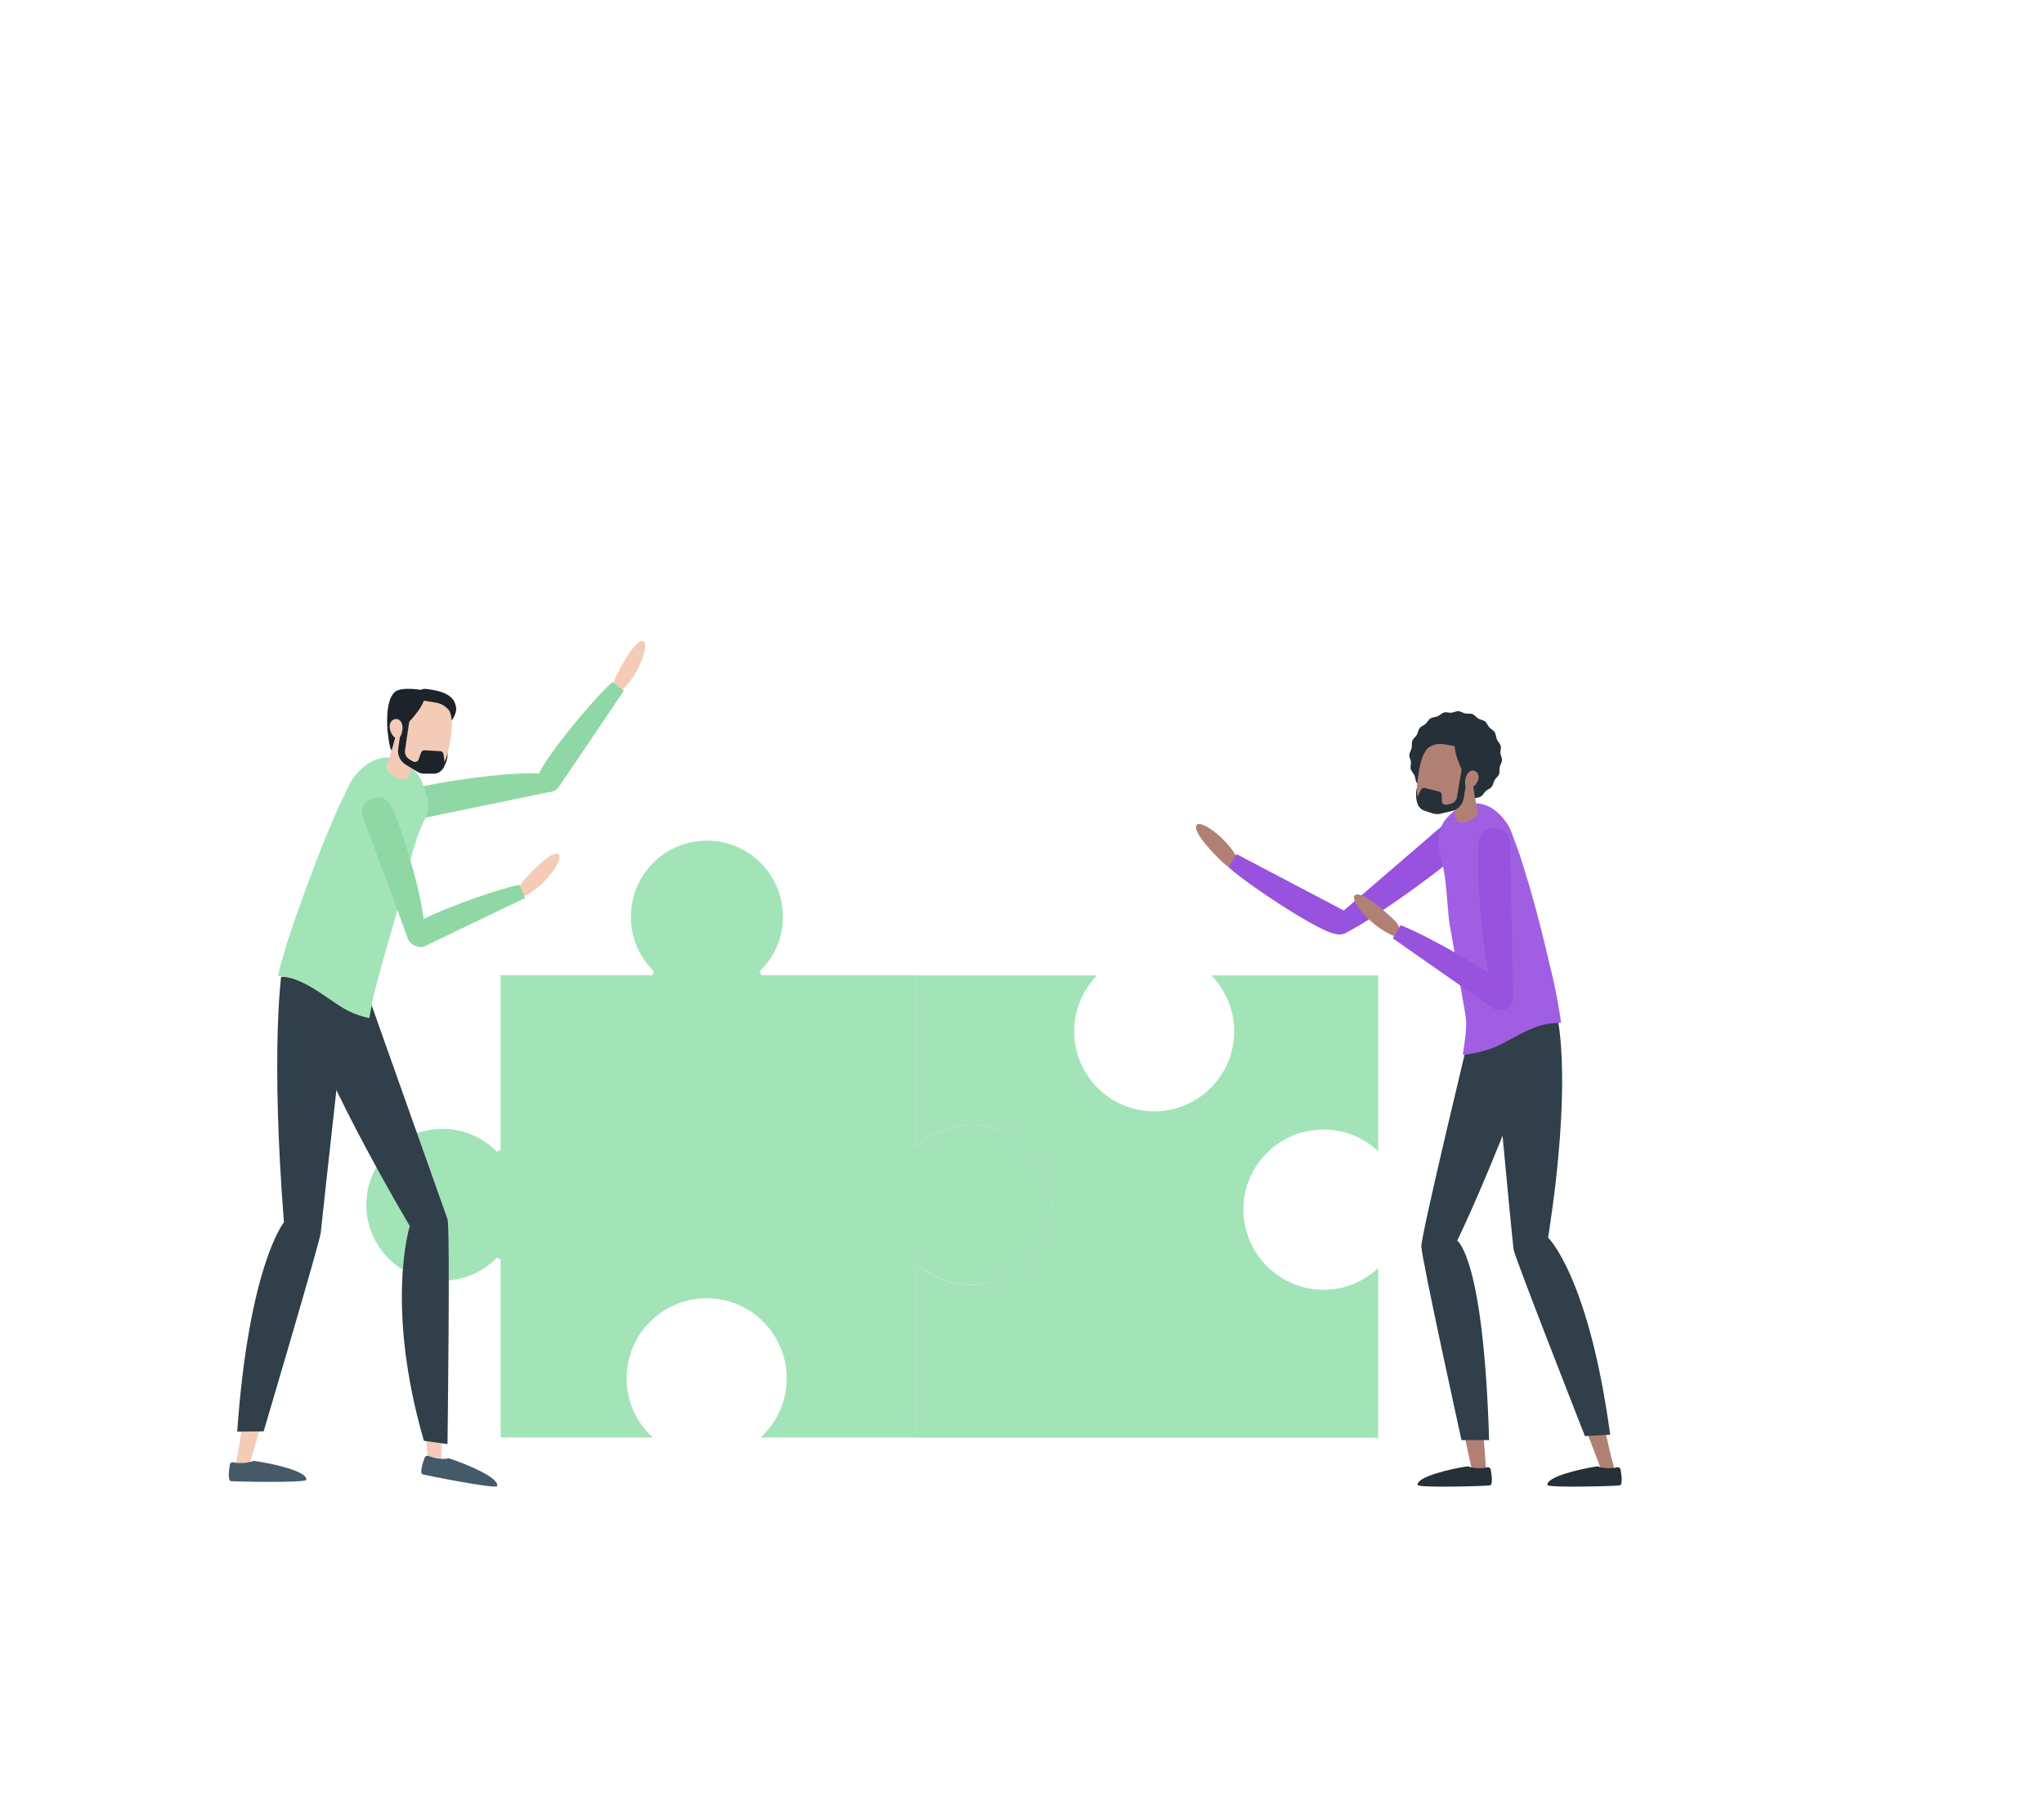 <?xml version="1.0" encoding="utf-8"?>
<!-- Generator: Adobe Illustrator 27.8.0, SVG Export Plug-In . SVG Version: 6.00 Build 0)  -->
<svg version="1.1" id="Layer_1" xmlns="http://www.w3.org/2000/svg" xmlns:xlink="http://www.w3.org/1999/xlink" x="0px" y="0px"
	 viewBox="0 0 866 763" style="enable-background:new 0 0 866 763;" xml:space="preserve">
<style type="text/css">
	.st0{fill:#A2E4B8;}
	.st1{fill:#B18075;}
	.st2{fill:#9753DD;}
	.st3{fill:#D9AD93;}
	.st4{fill:#253038;}
	.st5{fill:#303F49;}
	.st6{fill:#A05FE3;}
	.st7{fill:#2D334A;}
	.st8{fill:#F3CBB6;}
	.st9{fill:#D7AC94;}
	.st10{fill:#445A68;}
	.st11{fill:#8FD8A5;}
	.st12{fill:#1C242A;}
</style>
<g>
	<g>
		<g>
			<g>
				<path class="st0" d="M445.4,510.5c0,18.7-15.2,33.9-33.9,33.9c-8.7,0-17.2-3.4-23.5-9.4v74.1l0,0l0,0h-65.8
					c7.1-6.4,11.1-15.4,11.1-25.1c0-18.7-15.2-33.9-33.9-33.9c-18.7,0-33.9,15.2-33.9,33.9c0,9.6,4,18.7,11.1,25.1h-64.5v-75.7h-0.9
					l-0.6-0.6c-6.1,6.3-14.4,9.9-23.2,9.9c-17.7,0-32.2-14.4-32.2-32.2s14.5-32.2,32.2-32.2c8.8,0,17.1,3.5,23.2,9.8l0.6-0.6h0.9
					v-74.3h64.5v-0.9l0.6-0.6c-6.4-6.1-9.9-14.4-9.9-23.3c0-17.8,14.4-32.2,32.2-32.2c17.8,0,32.2,14.4,32.2,32.2
					c0,8.9-3.5,17.1-10,23.3l0.6,0.6v0.9H388V486c6.3-6,14.7-9.4,23.5-9.4C430.2,476.6,445.4,491.8,445.4,510.5z"/>
				<path class="st0" d="M526.8,512.5c0-18.7,15.2-33.9,33.9-33.9c8.6,0,17,3.3,23.2,9.2v-74.5h-70.7c6.2,6.3,9.7,14.8,9.7,23.7
					c0,18.7-15.2,33.9-33.9,33.9c-18.7,0-33.9-15.2-33.9-33.9c0-8.9,3.5-17.4,9.7-23.7H388V486c6.3-6,14.7-9.4,23.4-9.4
					c18.7,0,33.9,15.2,33.9,33.9c0,18.7-15.2,33.9-33.9,33.9c-8.7,0-17.2-3.4-23.4-9.4v74.2h195.9v-71.9c-6.3,5.9-14.5,9.2-23.2,9.2
					C542,546.4,526.8,531.2,526.8,512.5z"/>
			</g>
			<g>
				<path class="st1" d="M524.8,367.8c-2.3,0.4-4.6-0.3-6.2-1.9c-4.3-4-12-11.9-11.9-15.5c0.2-5,15.7,5.9,19.4,17.2L524.8,367.8z"/>
				<g>
					<path class="st2" d="M520.4,367.4c10.2,8.9,35.3,25,43.4,27.8c6.7,2.4,8.1-1.8,8.2-1.9c1.3-1.8,0.3-5.8-1.9-7.1l-46.2-24.3
						L520.4,367.4z"/>
				</g>
				<path class="st1" d="M616,527.3c-2.5-2.8-4.8-3.8-7.8-3c-3.3,0.9-5.2,4.4-4.1,7.7l19.5,90.8c0.5,1.4,2.5,2.2,4,1.8
					c1.4-0.4,2.3-1.9,1.9-3.4C629.5,621.3,624.1,537.6,616,527.3z"/>
				<path class="st1" d="M640.2,443.7c-1.5-11.3-1.3-13.7-5.4-13.9c-0.3-0.1-0.5-0.1-0.8-0.2c-3.4-0.5-6.5,1.9-6.9,5.3l-22.8,94.8
					c-0.2,1.5,0.9,2.9,2.4,3.1c0.5,0.1,1,0,1.4-0.2c3.5-0.6,6.4-3.2,7.4-6.6C621.1,508.1,642.2,458.4,640.2,443.7z"/>
				<path class="st1" d="M655.9,527.6c-2.6-2.7-4.9-3.7-7.9-2.7c-3.3,1-5,4.6-3.8,7.8l34.1,89.8c0.5,1.4,2,2.2,3.5,1.7
					c1.4-0.5,2.2-2,1.8-3.4l-1.1-4C667.7,553,664.3,537.6,655.9,527.6z"/>
				<path class="st3" d="M655.6,441c-4.5-10.5-10.7-11.2-14.7-10.2c-0.3,0-0.6,0-0.9,0c-3.4,0.4-5.8,3.6-5.2,7l9.3,94.1
					c0.2,1.5,1.6,2.5,3.1,2.3c0.5-0.1,0.9-0.3,1.3-0.5c3.2-1.6,5.3-4.8,5.4-8.4C654.4,506.5,661.4,454.6,655.6,441z"/>
				<path class="st4" d="M681.8,622.1c-2,0-3.8-0.3-4.9-0.8c-7.1,1-21.7,4.4-21.3,7.9c0.2,1.3,28.6,0.5,30.6,0.2
					c1.4-0.2,0.8-4.3,0.4-6.7c-0.1-0.7-0.8-1.1-1.5-1C684.1,622,683,622.1,681.8,622.1z"/>
				<path class="st4" d="M626.8,622.1c-2,0-3.8-0.3-4.9-0.8c-7.1,1-21.7,4.4-21.3,7.9c0.2,1.3,28.6,0.5,30.6,0.2
					c1.4-0.2,0.8-4.3,0.4-6.7c-0.1-0.7-0.8-1.1-1.5-1C629.1,622,628,622.1,626.8,622.1z"/>
				<g>
					<path class="st5" d="M659.8,431.1c0,0,6.6,26.1-3.9,93.3c0,0,17.2,16.4,26.3,83.5l-10.7,0.6c0,0-29.7-75.6-30.2-79
						c-0.6-3.4-9.6-100.7-9.6-100.7L659.8,431.1z"/>
					<path class="st5" d="M630.9,610.2h-11.7c0,0-16.9-76.8-17-82.1c-0.1-5.2,21.7-95.3,21.7-95.3h31.5c0,0-22.3,60.3-38,92.9
						C617.5,525.8,628.6,532.8,630.9,610.2z"/>
				</g>
				<path class="st2" d="M621.8,358c5-5.8-0.5-9.5-0.6-9.7c-0.6-1-2.2-1.2-3.9-1c-2.4,0.3-4.7,1.3-6.6,2.9l-45.3,39
					c-0.8,0.6-0.8,4.7-0.3,5.6c0.2,0.3,0.4,0.5,0.7,0.6c1.9,1.5,6.1-1,8.2-2.2C584.6,387.3,615.3,365.6,621.8,358z"/>
				<g>
					<path class="st6" d="M658.7,417.9c-0.5-2.3-1-4.7-1.6-7c-0.4-1.5-0.8-3.1-1.1-4.6c-0.8-3.4-1.7-6.9-2.5-10.3
						c-0.4-1.6-0.8-3.3-1.2-4.7c-0.9-3.7-2-7.7-3-11.1c-0.4-1.5-0.8-3.1-1.1-4.1c-2.1-6.5-3.8-13-6.2-19c-1.4-3.5-1.5-5.3-3.8-8.6
						c-6.8-9.9-17.2-11.1-25.5-1.6c-0.4,0.5-1.1,1.4-1.4,2c-2.6,5.6-2.3,9.2-0.4,16.2c2.1,7.9,2.1,18.2,3.3,26.9
						c0.1,0.5,0.5,2.6,0.7,3.7c0.3,1.6,0.6,3.7,1,5.7c0.5,2.8,1,5.9,1.5,8.8c0.3,1.8,0.7,3.8,1,5.7c0.6,3.3,1.2,6.8,1.8,10.2
						c0.2,0.9,0.3,1.9,0.5,2.9c0.1,0.7,0.2,1.4,0.3,2.2c0.7,4.8-0.8,11.7-1.2,15.8c4.3-0.4,11.3-2.1,15.1-4
						c6.5-3.2,12.4-7.2,19.4-8.9c2.4-0.6,4.7-0.5,7.1-0.8c-0.5-3.6-1.1-7.3-1.8-10.9C659.3,420.8,659,419.3,658.7,417.9z"/>
				</g>
				<path class="st4" d="M597.1,319.8c0.1-1,0.8-1.9,1-2.9s-0.1-2.1,0.3-3.1c0.4-0.9,1.4-1.6,1.9-2.5s0.6-2.1,1.2-2.8
					c0.6-0.8,1.8-1.1,2.5-1.8c0.8-0.7,1.2-1.8,2.1-2.3c0.8-0.5,2-0.5,3-0.9c0.9-0.4,1.7-1.3,2.7-1.6c1-0.3,2.1,0.2,3.1,0.1
					s2-0.7,3-0.7c1,0.1,1.9,0.8,2.9,1s2.1-0.1,3.1,0.3c0.9,0.4,1.6,1.4,2.5,1.9s2.1,0.6,2.8,1.2c0.8,0.6,1.1,1.8,1.8,2.5
					c0.7,0.8,1.8,1.2,2.3,2.1c0.5,0.8,0.5,2,0.9,3c0.4,0.9,1.3,1.7,1.6,2.7s-0.2,2.1-0.1,3.1c0.1,1,0.7,2,0.7,3
					c-0.1,1-0.8,1.9-1,2.9s0.1,2.1-0.3,3.1c-0.4,0.9-1.4,1.6-1.9,2.5s-0.6,2.1-1.2,2.8c-0.6,0.8-1.8,1.1-2.5,1.8
					c-0.8,0.7-1.2,1.8-2.1,2.3c-0.8,0.5-2,0.5-3,0.9c-0.9,0.4-1.7,1.3-2.7,1.6c-1,0.3-2.1-0.2-3.1-0.1s-2,0.7-3,0.7
					c-1-0.1-1.9-0.8-2.9-1s-2.1,0.1-3.1-0.3c-0.9-0.4-1.6-1.4-2.5-1.9s-2.1-0.6-2.8-1.2c-0.8-0.6-1.1-1.8-1.8-2.5
					c-0.7-0.8-1.8-1.2-2.3-2.1c-0.5-0.8-0.5-2-0.9-3c-0.4-0.9-1.3-1.7-1.6-2.7s0.2-2.1,0.1-3.1C597.6,321.8,597,320.8,597.1,319.8z"
					/>
				<path class="st4" d="M600.5,340.3c0,0-1.5-4.2,0.4-8c2-3.7,3.2,0.6,3.2,0.6L600.5,340.3z"/>
				<path class="st7" d="M626.9,331.4c-0.2,0.4-3.3,8-4.6,8.1c-1.8,0.1-1.1-5.8-1.1-5.8L626.9,331.4z"/>
				<path class="st4" d="M603.4,321.2c0,0-1.8-3.9-0.2-6.6c1.5-2.6,4-5.3,14-3.2c1.4,0.3,2.4,1.6,2.4,3.1l-0.1,4.1L603.4,321.2z"/>
				<path class="st1" d="M622.2,329.1c-1,6-2.3,10.8-6.2,13.3c-1.3,0.9-3,1.6-5,1.8c-1.2,0.1-2.6,0.1-4-0.2
					c-3.8-0.9-5.6-2.9-6.3-5.8c-0.8-3.3-0.2-7.7,0.7-12.7c1.6-9.4,7.1-13.3,12.8-12.3C620,314.1,623.8,319.7,622.2,329.1z"/>
				<path class="st1" d="M623.3,327.3l-9.9,1.3c0.2,1.4,2.1,14.2,3.7,18.8c0.7,1.4,3.3,1.5,5.7,0.3c2.2-1.1,3.6-2.9,3.3-4.3l0,0
					C625.2,340.6,623.9,332,623.3,327.3z"/>
				<path class="st4" d="M626.6,332.1c0,0-2.5,0.7-4.5-1.6c-2.6-3-5-9.3-5.5-12.1c-1-5,0.5-6.3,0.5-6.3s9.5,1,11.5,4.3
					C631.4,321.2,626.6,332.1,626.6,332.1z"/>
				<path class="st4" d="M619.6,324l-2.3,13.7c-0.2,1.4-1.3,2.6-2.8,2.9l-1.6,0.4c-1,0.2-2-0.5-2-1.5l-0.1-2.8
					c0-0.6-0.5-1.2-1.1-1.3l-6.1-1.5c-0.7-0.2-1.3,0.2-1.6,0.8l-1.2,2.5c-1.2,2.5,0.1,5.5,2.7,6.3l3.6,1.2c0.8,0.2,1.6,0.3,2.4,0.2
					c0.1,0,0.1,0,0.2,0h0.1l0,0l1.3-0.3l0,0l4.1-1c2.5-0.6,4.4-2.6,4.9-5.2l2.3-13.7L619.6,324z"/>
				<path class="st1" d="M626.4,330c-0.3,2-2.8,4.3-4.3,4c-1.5-0.2-1.6-1.9-1.2-4c0.3-2,1.8-3.7,3.3-3.5
					C625.7,326.8,626.7,328,626.4,330z"/>
				<path class="st4" d="M617.5,316.3l-6-1c-2-0.3-4.1,0.1-5.8,1.2l-2.4,1.5l3.7-5.2l5.2-1l6.1,1.5L617.5,316.3z"/>
				<path class="st2" d="M626.5,357.2c1-7.9,7.6-6.2,7.8-6.2c2.4-0.4,5.4,3.2,5.6,6.1l1.1,65c0.1,1-1.6,1.3-2.6,1.4
					c-0.3,0.1-0.7,0-1-0.1c-2.4-0.5-4.6-2.9-5.4-5.3C628.1,405.6,625.2,367.4,626.5,357.2z"/>
				<path class="st1" d="M593.1,396.1c0.3-2.3-0.6-4.5-2.2-6.1c-4.3-4-12.5-11.4-16.1-11c-4.9,0.5,6.7,15.4,18.2,18.4L593.1,396.1z"
					/>
				<g>
					<path class="st2" d="M593.4,392c12.6,5,38.4,19.9,44.6,25.8c5.2,4.9,2.1,8,2.1,8.1c-1,2-5,2.9-7.2,1.6l-42.8-29.9L593.4,392z"
						/>
				</g>
			</g>
			<g>
				<path id="Path_290_00000096036194995244239500000014461286053580579716_" class="st8" d="M120.6,521.2c2.5-3,4.9-4.2,8-3.4
					c3.4,0.9,5.4,4.3,4.6,7.7c0,0.1,0,0.1-0.1,0.2l-27.6,95.7c-0.5,1.5-2.1,2.4-3.6,2s-2.4-1.9-2-3.4l0.9-4.2
					C112,548.4,112.5,532.2,120.6,521.2"/>
				<path id="Path_291_00000085235283088958887580000009373740482055330947_" class="st9" d="M121.5,430.5
					c4-11.2,10.4-12.4,14.7-11.6c3.5-0.3,6.5,2.3,6.8,5.7c0,0.4,0,0.8,0,1.2l-9.8,99.1c-0.2,1.6-1.6,2.8-3.2,2.6
					c-0.5,0-0.9-0.2-1.3-0.5c-3.4-1.4-5.8-4.7-6.1-8.4C120.7,499.2,116.3,445.1,121.5,430.5"/>
				<path id="Path_292_00000006686152263122058310000010117090605296603801_" class="st10" d="M102.4,619.9c1.7,0,3.5-0.3,5.1-0.9
					c7.5,1,22.7,4.3,22.3,8c-0.2,1.4-29.8,0.8-31.9,0.6c-1.5-0.2-0.9-4.5-0.5-7c0.1-0.7,0.8-1.2,1.5-1l0,0
					C100.2,619.9,101.3,620,102.4,619.9"/>
				<path id="Path_293_00000180327037881747492100000002037434452887474582_" class="st5" d="M119.1,414c0,0-4.4,32.8,1.2,103.9
					c0,0-14.8,18.1-19.8,88.7l11.2-0.1c0,0,23.9-80.6,24.2-84.2s12.4-112.4,12.4-112.4L119.1,414z"/>
				<path id="Path_294_00000176725449720685846880000006931456953957923775_" class="st8" d="M174.2,516.8c1.6-3.5,3.6-5.3,6.8-5.4
					c3.5-0.1,6.4,2.6,6.5,6.1c0,0.1,0,0.1,0,0.2l-0.5,99.6c0,1.6-1.3,2.9-2.9,2.9c-1.5,0-2.8-1.2-2.9-2.7l-0.3-4.3
					C173.3,545.3,169.3,529.6,174.2,516.8"/>
				<path id="Path_295_00000098189750974974466810000002970429256322439871_" class="st9" d="M136.5,440.3
					c-1.3-11.8,4-15.7,8.1-16.9c3-1.8,6.8-0.8,8.6,2.2c0.2,0.3,0.4,0.7,0.5,1.1l34.4,93.5c0.6,1.5-0.2,3.2-1.7,3.7
					c-0.4,0.2-0.9,0.2-1.4,0.2c-3.7,0.2-7.2-1.7-9.2-4.9C165.7,502.4,138.2,455.7,136.5,440.3"/>
				<path id="Path_296_00000065772593627401323690000013496329417521896624_" class="st5" d="M127.2,426.5c0,0,10.3,31.4,46.4,93
					c0,0-10.6,33.8,6,91l10,1.4c0,0,1.2-91.9,0-95.3c-1.2-3.4-37.8-106.6-37.8-106.6L127.2,426.5z"/>
				<g>
					<path class="st11" d="M171.1,335.3c-7.1,2.6-4.1,8.3-4.1,8.5c0.2,2.3,4,4.4,6.8,4l60.4-12.5c1-0.1,0.8-1.7,0.8-2.7
						c0-0.3-0.1-0.6-0.3-0.9c-0.9-2.1-3.6-3.7-6-3.9C216.3,326.7,180.3,331.9,171.1,335.3z"/>
					<path class="st8" d="M260.9,293c-1-1.9-1-4.2,0-6.2c2.5-5,7.4-14.2,10.8-15.1c4.6-1.2-0.9,15.9-10.2,22.3L260.9,293z"/>
					<g>
						<path class="st11" d="M259.5,288.9c-9.5,8.7-27.2,30.7-30.7,38c-2.9,6.1,0.8,7.8,0.9,7.9c1.5,1.4,5.4,0.9,6.9-1.1l27.7-41
							L259.5,288.9z"/>
					</g>
				</g>
				<path id="Path_300_00000028284223305135274730000003280183147773472926_" class="st0" d="M122.1,398c0.8-2.4,1.6-4.8,2.4-7.2
					c0.5-1.6,1.1-3.2,1.7-4.7c1.2-3.5,2.5-7,3.7-10.4c0.6-1.6,1.2-3.3,1.8-4.8c1.4-3.7,2.9-7.8,4.3-11.2c0.6-1.5,1.2-3.1,1.6-4.1
					c2.8-6.5,5.4-13.1,8.5-19.1c1.8-3.5,2.1-5.3,4.9-8.5c8.2-9.5,19.1-9.7,26.6,1.1c0.5,0.7,0.9,1.4,1.2,2.2
					c2.1,6.1,4.3,9.9,0.8,16.7c-3.8,7.4-6.3,18.9-8.5,27.8c-0.1,0.5-0.8,2.6-1.1,3.8c-0.5,1.7-1,3.8-1.6,5.8c-0.8,2.8-1.7,6-2.5,9
					c-0.5,1.8-1.1,3.8-1.7,5.8c-1,3.4-2,6.9-2.9,10.4c-0.3,1-0.5,2-0.8,2.9c-0.2,0.7-0.4,1.5-0.6,2.2c-0.5,1.7-0.9,3.6-1.4,5.3
					c-0.4,1.5-0.6,2.9-0.9,4.4c-0.4,2-0.8,4-1.1,6c-4.4-0.9-8.6-2.6-12.3-5c-6.4-4.1-12.1-8.8-19.2-11.4c-2.4-0.9-4.8-1.1-7.3-1.5
					c0.9-3.7,2-7.4,3.1-11.1C121.1,400.9,121.6,399.5,122.1,398"/>
				<path id="Path_301_00000104708047914124987100000017720536982051697566_" class="st12" d="M187.4,326c0,0,2.9-3.7,2.1-8.1
					c-0.8-4.3-3.4-0.5-3.4-0.5L187.4,326z"/>
				<path id="Path_302_00000109747341919392735000000018179847742819532959_" class="st12" d="M164.1,308.6c0.1,0.5,0.7,9,2,9.5
					c1.7,0.7,3-5.4,3-5.4L164.1,308.6z"/>
				<path id="Path_303_00000055664904019387254110000012947367096980596644_" class="st12" d="M190.8,306c0,0,3-3.3,2.4-6.5
					c-0.6-3-2.3-6.5-12.9-7.6c-1.5-0.2-2.9,0.8-3.4,2.3l-1.2,4.1L190.8,306z"/>
				<path id="Path_304_00000018918223591388367340000009597198485778384574_" class="st8" d="M169.5,307.8
					c-0.9,6.3-1.2,11.5,1.8,15.2c2.1,2.6,5.1,4.2,8.4,4.4c4,0.3,6.5-1.1,8.1-3.7c1.9-3,2.6-7.5,3.4-12.8c1.4-9.8-2.7-15.5-8.7-16.4
					C176.5,293.7,170.9,298,169.5,307.8"/>
				<path id="Path_305_00000151523794746413351930000015726683894198602659_" class="st8" d="M168.6,307.7l10.1,2.4
					c-0.3,1.4-3.7,14.5-5.9,19.2c-0.9,1.4-3.5,1.2-6-0.4c-2.2-1.4-3.4-3.4-3-4.8l0,0C165.2,321.3,167.5,312.6,168.6,307.7"/>
				<path id="Path_306_00000126311475386362507870000007261231881909180073_" class="st12" d="M164.2,309.4c1.6,0.9,3.5,0.8,5-0.1
					c3.6-2.1,7.9-7.6,9.4-10.3c2.6-4.7,1.5-6.4,1.5-6.4s-9.8-2-12.8,0.6C162.9,297,164.2,309.4,164.2,309.4"/>
				<path id="Path_307_00000098919660432591845480000000787209017474668726_" class="st12" d="M173.7,303.6l-2.1,14.3
					c-0.2,1.5,0.5,3,1.8,3.8l1.5,0.9c0.8,0.5,1.9,0.2,2.4-0.6c0.1-0.1,0.1-0.2,0.1-0.3l1-2.8c0.2-0.6,0.8-1,1.5-1l6.6,0.4
					c0.7,0,1.3,0.6,1.4,1.3l0.4,2.9c0.4,2.6-1.4,5-4,5.3c-0.2,0-0.4,0-0.7,0h-4c-0.9,0-1.7-0.2-2.4-0.6c-0.1,0-0.1-0.1-0.2-0.1
					l-0.1-0.1l0,0l-1.2-0.7l-3.8-2.3c-2.3-1.4-3.6-4-3.2-6.7l2.1-14.3L173.7,303.6z"/>
				<path id="Path_308_00000051374509035442945240000001973976809454558639_" class="st8" d="M165.1,307.4c-0.3,2.1,1.4,5.2,2.9,5.4
					c1.5,0.2,2.2-1.4,2.5-3.6c0.3-2.1-0.6-4.3-2.2-4.5C166.8,304.5,165.4,305.3,165.1,307.4"/>
				<path id="Path_309_00000139256201915947019390000009131540460386166924_" class="st12" d="M178.3,296.7l6.3,1
					c2.1,0.3,4,1.4,5.4,3l1.9,2.2l-2-6.4l-4.8-2.7l-6.5-0.5L178.3,296.7z"/>
				<path id="Path_313_00000083078816775697630090000010225218328316784007_" class="st10" d="M184.9,617.9c1.7,0.3,3.5,0.4,5.2,0
					c7.2,2.3,21.6,8.2,20.5,11.8c-0.4,1.3-29.5-4.4-31.5-5c-1.4-0.4-0.1-4.5,0.8-7c0.3-0.7,1-1,1.7-0.8l0,0
					C182.7,617.4,183.8,617.7,184.9,617.9"/>
				<path class="st11" d="M165.5,341.3c-3.4-6-8.7-2.5-8.9-2.5c-2.2,0.5-3.8,4.3-3.1,6.7l19.5,52.7c0.2,0.9,1.8,0.5,2.8,0.3
					c0.3-0.1,0.6-0.2,0.8-0.4c2-1.1,3.2-3.8,3.1-6C179.4,380.8,170,349.2,165.5,341.3z"/>
				<path class="st8" d="M220,379.3c-0.4-2.1,0.2-4.3,1.6-5.9c3.7-4.2,10.9-11.8,14.3-11.7c4.7,0.1-5.1,15.1-15.7,18.9L220,379.3z"
					/>
				<g>
					<path class="st11" d="M220,374.9c-12.2,2.6-37.5,12.1-43.9,16.5c-5.3,3.6-2.9,6.9-2.8,7.1c0.7,1.9,4.3,3.4,6.5,2.5l42.7-20.5
						L220,374.9z"/>
				</g>
			</g>
		</g>
	</g>
</g>
</svg>
